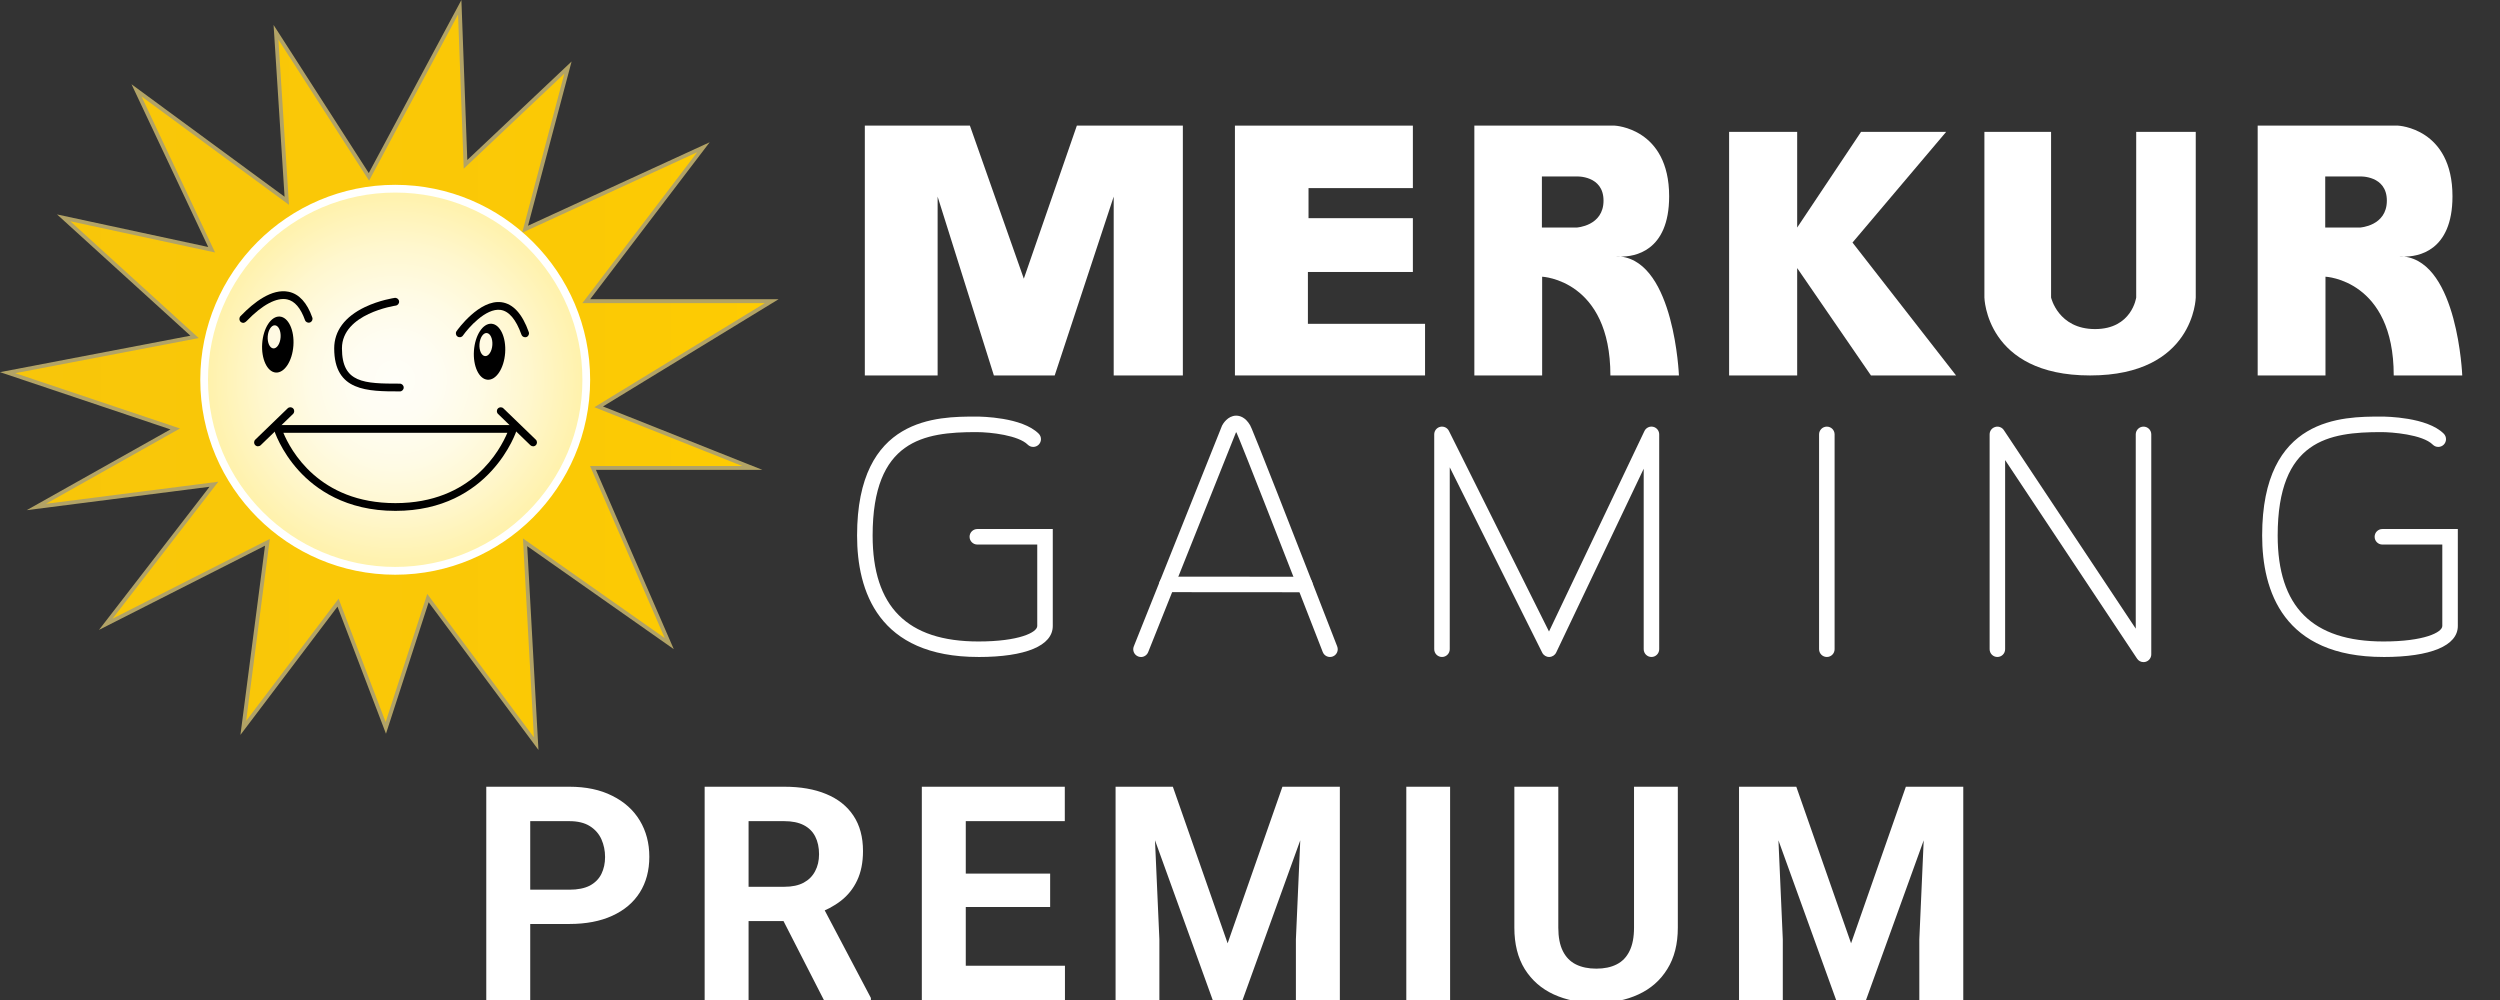 <svg width="100" height="40" viewBox="0 0 100 40" fill="none" xmlns="http://www.w3.org/2000/svg">
<rect x="0" y="0" width="100" height="40" fill="#333333" stroke="none"/>
<g clip-path="url(#clip0_1523_634)">
<path d="M11.471 8.031L5.461 3.614L8.466 9.989L2.546 8.714L7.783 13.475L0.305 14.907L7.009 17.158L1.453 20.28L8.557 19.37L4.231 24.971L10.697 21.692L9.732 29.114L13.522 24.106L15.433 29.114L17.118 23.923L21.448 29.747L21.004 21.692L26.772 25.744L23.721 18.718H30.096L23.948 16.273L30.87 12.047H23.451L28.138 5.891L21.004 9.169L22.719 2.703L18.621 6.574L18.389 0.289L14.758 7.075L11.039 1.291L11.471 8.031Z" fill="url(#paint0_linear_1523_634)"/>
<path d="M21.54 30L17.146 24.091L15.439 29.349L13.5 24.265L9.617 29.396L10.601 21.828L3.959 25.196L8.381 19.471L1.067 20.407L6.818 17.176L0 14.886L7.616 13.428L2.281 8.577L8.329 9.88L5.26 3.37L11.383 7.87L10.943 0.998L14.751 6.922L18.456 0L18.692 6.4L22.864 2.459L21.12 9.029L28.387 5.69L23.606 11.968H31.145L24.119 16.258L30.499 18.796H23.837L26.951 25.966L21.088 21.846L21.538 29.998L21.54 30ZM17.091 23.757L21.356 29.493L20.917 21.536L26.59 25.523L23.602 18.641H29.69L23.775 16.288L30.593 12.124H23.294L27.887 6.091L20.886 9.309L22.573 2.947L18.549 6.748L18.322 0.58L14.763 7.228L11.136 1.585L11.559 8.193L5.661 3.858L8.603 10.099L2.812 8.851L7.95 13.523L0.61 14.927L7.199 17.139L1.838 20.152L8.732 19.269L4.502 24.747L10.792 21.558L9.846 28.835L13.544 23.948L15.426 28.882L17.09 23.758L17.091 23.757Z" fill="#B2A366"/>
<path d="M15.808 22.833C20.029 22.833 23.451 19.412 23.451 15.191C23.451 10.97 20.029 7.549 15.808 7.549C11.588 7.549 8.166 10.97 8.166 15.191C8.166 19.412 11.588 22.833 15.808 22.833Z" fill="url(#paint1_radial_1523_634)"/>
<path d="M15.808 22.989C11.509 22.989 8.011 19.491 8.011 15.191C8.011 10.891 11.509 7.393 15.808 7.393C20.108 7.393 23.606 10.891 23.606 15.191C23.606 19.491 20.108 22.989 15.808 22.989ZM15.808 7.703C11.68 7.703 8.32 11.062 8.32 15.19C8.32 19.318 11.68 22.677 15.808 22.677C19.937 22.677 23.296 19.318 23.296 15.19C23.296 11.062 19.936 7.703 15.808 7.703Z" fill="white"/>
<path d="M11.736 13.826C11.78 13.208 11.536 12.687 11.191 12.662C10.846 12.638 10.531 13.119 10.488 13.738C10.444 14.356 10.688 14.877 11.032 14.902C11.377 14.926 11.692 14.444 11.736 13.826Z" fill="black"/>
<path d="M20.206 14.114C20.25 13.495 20.006 12.974 19.661 12.95C19.317 12.925 19.002 13.407 18.958 14.025C18.914 14.644 19.158 15.165 19.503 15.189C19.848 15.214 20.162 14.732 20.206 14.114Z" fill="black"/>
<path d="M9.723 12.914C9.691 12.914 9.659 12.902 9.63 12.877C9.568 12.826 9.558 12.728 9.605 12.662C9.615 12.648 9.628 12.635 9.642 12.625L9.649 12.617C10.143 12.106 10.875 11.526 11.552 11.672C11.965 11.761 12.282 12.107 12.492 12.7C12.521 12.781 12.479 12.87 12.399 12.898C12.317 12.927 12.229 12.885 12.2 12.805C12.027 12.321 11.788 12.041 11.486 11.976C11.067 11.886 10.493 12.19 9.873 12.834C9.82 12.888 9.77 12.915 9.722 12.915L9.723 12.914Z" fill="black"/>
<path d="M21.004 13.489C20.94 13.489 20.881 13.45 20.858 13.386C20.64 12.775 20.358 12.442 20.02 12.396C19.433 12.317 18.736 13.111 18.516 13.424C18.468 13.494 18.37 13.511 18.3 13.461C18.23 13.412 18.213 13.315 18.263 13.246C18.299 13.193 19.174 11.969 20.062 12.089C20.525 12.152 20.892 12.553 21.151 13.283C21.18 13.364 21.138 13.452 21.058 13.482C21.04 13.488 21.023 13.491 21.006 13.491L21.004 13.489Z" fill="black"/>
<path d="M15.993 15.656C14.702 15.656 13.368 15.656 13.368 13.934C13.368 13.238 13.793 12.668 14.598 12.283C15.185 12.003 15.762 11.92 15.787 11.916C15.872 11.905 15.951 11.963 15.963 12.049C15.975 12.133 15.916 12.212 15.83 12.224C15.808 12.227 13.678 12.544 13.678 13.934C13.678 15.325 14.558 15.346 15.993 15.346C16.078 15.346 16.148 15.416 16.148 15.502C16.148 15.587 16.078 15.657 15.993 15.657V15.656Z" fill="black"/>
<path d="M15.817 20.435C13.831 20.435 12.616 19.559 11.948 18.823C11.225 18.026 10.974 17.237 10.964 17.204L10.901 17.002H20.732L20.669 17.204C20.659 17.236 19.622 20.435 15.817 20.435ZM11.335 17.313C11.617 17.993 12.748 20.125 15.817 20.125C18.885 20.125 20.005 17.987 20.294 17.313H11.336H11.335Z" fill="black"/>
<path d="M10.319 17.852C10.279 17.852 10.238 17.837 10.208 17.804C10.148 17.743 10.15 17.645 10.212 17.585L11.506 16.334C11.567 16.274 11.666 16.276 11.725 16.337C11.785 16.399 11.783 16.497 11.722 16.557L10.428 17.808C10.397 17.837 10.359 17.851 10.32 17.851L10.319 17.852Z" fill="black"/>
<path d="M21.323 17.852C21.285 17.852 21.245 17.837 21.216 17.809L19.922 16.558C19.86 16.498 19.858 16.4 19.918 16.338C19.978 16.277 20.076 16.275 20.137 16.335L21.432 17.586C21.493 17.645 21.495 17.744 21.435 17.805C21.405 17.837 21.365 17.853 21.324 17.853L21.323 17.852Z" fill="black"/>
<path d="M11.224 13.492C11.242 13.237 11.141 13.023 10.999 13.012C10.857 13.002 10.727 13.201 10.709 13.456C10.691 13.711 10.791 13.926 10.934 13.936C11.076 13.946 11.206 13.748 11.224 13.492Z" fill="#FFFAE3"/>
<path d="M19.694 13.801C19.712 13.546 19.611 13.331 19.469 13.321C19.327 13.311 19.197 13.509 19.179 13.764C19.161 14.019 19.262 14.234 19.404 14.244C19.546 14.254 19.676 14.056 19.694 13.801Z" fill="#FFFAE3"/>
<path d="M34.593 15.018H37.505V7.865L39.755 15.018H42.188L44.548 7.865V15.018H47.314V5.025H43.074L40.953 11.147L38.796 5.025H34.593V15.018Z" fill="white"/>
<path d="M49.397 5.025V15.018H57.002V12.953H52.316V10.879H56.515V8.727H52.341V7.524H56.515V5.025H49.397Z" fill="white"/>
<path d="M64.832 10.263C64.711 10.261 64.639 10.25 64.639 10.25C64.706 10.25 64.769 10.253 64.832 10.263C65.357 10.268 66.766 10.074 66.766 7.852C66.766 5.119 64.587 5.025 64.587 5.025H58.974V15.018H61.686V11.068C61.686 11.068 64.416 11.19 64.416 15.018H67.157C67.157 15.018 66.98 10.519 64.832 10.263ZM63.065 9.102H61.676V7.058H63.065C63.065 7.058 64.141 7.009 64.141 8.026C64.141 9.044 63.065 9.102 63.065 9.102Z" fill="white"/>
<path d="M96.165 10.263C96.044 10.261 95.972 10.25 95.972 10.25C96.039 10.25 96.102 10.253 96.165 10.263C96.69 10.268 98.099 10.074 98.099 7.852C98.099 5.119 95.92 5.025 95.92 5.025H90.307V15.018H93.019V11.068C93.019 11.068 95.749 11.19 95.749 15.018H98.49C98.49 15.018 98.313 10.519 96.165 10.263ZM94.398 9.102H93.009V7.058H94.398C94.398 7.058 95.474 7.009 95.474 8.026C95.474 9.044 94.398 9.102 94.398 9.102Z" fill="white"/>
<path d="M64.832 10.263C64.711 10.261 64.639 10.25 64.639 10.25C64.706 10.25 64.769 10.253 64.832 10.263Z" fill="white"/>
<path d="M69.164 15.018H71.887V10.723L74.838 15.018H78.242L74.1 9.702L77.845 5.276H74.441L71.887 9.102V5.276H69.164V15.018Z" fill="white"/>
<path d="M79.377 5.276H82.043V11.9C82.043 11.9 82.327 13.163 83.802 13.163C85.278 13.163 85.448 11.9 85.448 11.9V5.276H87.83V11.9C87.83 11.9 87.773 15.018 83.603 15.018C79.433 15.018 79.376 11.9 79.376 11.9V5.276H79.377Z" fill="white"/>
<path d="M39.136 26.279C35.125 26.279 34.283 23.637 34.283 21.421C34.283 16.663 37.501 16.663 39.048 16.663H39.05C39.25 16.663 40.884 16.684 41.548 17.347C41.669 17.468 41.669 17.665 41.548 17.786C41.427 17.907 41.23 17.907 41.109 17.786C40.742 17.419 39.651 17.284 39.049 17.284C36.952 17.284 34.905 17.603 34.905 21.421C34.905 24.272 36.289 25.659 39.138 25.659C40.76 25.659 41.49 25.296 41.49 25.039V21.782H39.094C38.922 21.782 38.783 21.643 38.783 21.471C38.783 21.299 38.922 21.161 39.094 21.161H42.111V25.039C42.111 25.828 41.027 26.28 39.138 26.28L39.136 26.279Z" fill="white"/>
<path d="M95.339 26.279C91.327 26.279 90.486 23.637 90.486 21.421C90.486 16.663 93.704 16.663 95.25 16.663H95.253C95.453 16.663 97.087 16.684 97.75 17.347C97.871 17.468 97.871 17.665 97.75 17.786C97.629 17.907 97.432 17.907 97.311 17.786C96.9 17.375 95.66 17.284 95.253 17.284H95.25C93.153 17.284 91.107 17.603 91.107 21.421C91.107 24.272 92.491 25.659 95.34 25.659C96.962 25.659 97.692 25.296 97.692 25.039V21.782H95.295C95.124 21.782 94.985 21.643 94.985 21.471C94.985 21.299 95.124 21.161 95.295 21.161H98.313V25.039C98.313 25.828 97.229 26.28 95.34 26.28L95.339 26.279Z" fill="white"/>
<path d="M45.639 26.28C45.601 26.28 45.562 26.273 45.525 26.258C45.366 26.194 45.288 26.014 45.352 25.855L48.883 17.022C48.917 16.956 49.105 16.633 49.44 16.626C49.589 16.624 49.815 16.686 50.005 17.01C50.036 17.062 50.109 17.186 52.481 23.268C53.048 24.723 53.488 25.857 53.488 25.857C53.551 26.017 53.471 26.197 53.311 26.259C53.151 26.32 52.971 26.241 52.91 26.081C52.91 26.081 52.469 24.947 51.902 23.493C49.821 18.154 49.504 17.393 49.464 17.314C49.458 17.304 49.452 17.294 49.447 17.287C49.443 17.293 49.438 17.298 49.436 17.303L45.927 26.085C45.878 26.206 45.762 26.281 45.639 26.281L45.639 26.28Z" fill="white"/>
<path d="M52.191 23.69L46.676 23.686C46.505 23.686 46.366 23.546 46.366 23.375C46.366 23.204 46.505 23.065 46.676 23.065L52.191 23.07C52.363 23.07 52.502 23.209 52.502 23.38C52.502 23.552 52.363 23.69 52.191 23.69Z" fill="white"/>
<path d="M73.074 26.279C72.902 26.279 72.763 26.14 72.763 25.968V17.375C72.763 17.204 72.902 17.065 73.074 17.065C73.246 17.065 73.384 17.204 73.384 17.375V25.968C73.384 26.14 73.246 26.279 73.074 26.279Z" fill="white"/>
<path d="M85.741 26.485C85.639 26.485 85.54 26.434 85.483 26.346L80.205 18.403V25.968C80.205 26.14 80.067 26.279 79.895 26.279C79.723 26.279 79.585 26.14 79.585 25.968V17.375C79.585 17.238 79.674 17.118 79.805 17.079C79.936 17.039 80.078 17.09 80.153 17.204L85.43 25.146V17.375C85.43 17.204 85.569 17.065 85.741 17.065C85.912 17.065 86.051 17.204 86.051 17.375V26.174C86.051 26.311 85.961 26.431 85.831 26.471C85.801 26.48 85.771 26.484 85.741 26.484V26.485Z" fill="white"/>
<path d="M66.059 26.279C65.887 26.279 65.748 26.14 65.748 25.968V18.749L62.247 26.102C62.195 26.209 62.088 26.277 61.969 26.279H61.967C61.849 26.279 61.742 26.213 61.689 26.107L57.99 18.693V25.968C57.99 26.14 57.851 26.279 57.68 26.279C57.508 26.279 57.369 26.14 57.369 25.968V17.375C57.369 17.231 57.468 17.106 57.608 17.073C57.748 17.04 57.893 17.108 57.957 17.237L61.96 25.26L65.778 17.241C65.841 17.11 65.986 17.04 66.127 17.072C66.268 17.104 66.368 17.23 66.368 17.375V25.968C66.368 26.14 66.23 26.279 66.058 26.279H66.059Z" fill="white"/>
<path d="M22.773 36.959H20.6V35.588H22.773C23.109 35.588 23.383 35.533 23.594 35.424C23.805 35.31 23.959 35.154 24.057 34.955C24.154 34.756 24.203 34.531 24.203 34.281C24.203 34.027 24.154 33.791 24.057 33.572C23.959 33.353 23.805 33.178 23.594 33.045C23.383 32.912 23.109 32.846 22.773 32.846H21.209V40H19.451V31.469H22.773C23.441 31.469 24.014 31.59 24.49 31.832C24.971 32.07 25.338 32.4 25.592 32.822C25.846 33.244 25.973 33.727 25.973 34.27C25.973 34.82 25.846 35.297 25.592 35.699C25.338 36.102 24.971 36.412 24.49 36.631C24.014 36.85 23.441 36.959 22.773 36.959ZM28.186 31.469H31.367C32.02 31.469 32.58 31.566 33.049 31.762C33.522 31.957 33.885 32.246 34.139 32.629C34.393 33.012 34.52 33.482 34.52 34.041C34.52 34.498 34.441 34.891 34.285 35.219C34.133 35.543 33.916 35.815 33.635 36.033C33.357 36.248 33.031 36.42 32.656 36.549L32.1 36.842H29.334L29.322 35.471H31.379C31.688 35.471 31.943 35.416 32.147 35.307C32.35 35.197 32.502 35.045 32.603 34.85C32.709 34.654 32.762 34.428 32.762 34.17C32.762 33.897 32.711 33.66 32.609 33.461C32.508 33.262 32.353 33.109 32.147 33.004C31.939 32.898 31.68 32.846 31.367 32.846H29.943V40H28.186V31.469ZM32.955 40L31.01 36.197L32.867 36.185L34.836 39.918V40H32.955ZM42.598 38.629V40H38.057V38.629H42.598ZM38.631 31.469V40H36.873V31.469H38.631ZM42.006 34.943V36.279H38.057V34.943H42.006ZM42.592 31.469V32.846H38.057V31.469H42.592ZM45.426 31.469H46.914L49.105 37.732L51.297 31.469H52.785L49.703 40H48.508L45.426 31.469ZM44.623 31.469H46.105L46.375 37.574V40H44.623V31.469ZM52.105 31.469H53.594V40H51.836V37.574L52.105 31.469ZM58.004 31.469V40H56.252V31.469H58.004ZM65.361 31.469H67.113V37.105C67.113 37.762 66.973 38.315 66.691 38.764C66.414 39.213 66.029 39.551 65.537 39.777C65.049 40.004 64.486 40.117 63.85 40.117C63.213 40.117 62.647 40.004 62.15 39.777C61.658 39.551 61.272 39.213 60.99 38.764C60.713 38.315 60.574 37.762 60.574 37.105V31.469H62.332V37.105C62.332 37.488 62.393 37.801 62.514 38.043C62.635 38.285 62.809 38.463 63.035 38.576C63.266 38.69 63.537 38.746 63.85 38.746C64.17 38.746 64.441 38.69 64.664 38.576C64.891 38.463 65.062 38.285 65.18 38.043C65.301 37.801 65.361 37.488 65.361 37.105V31.469ZM70.363 31.469H71.852L74.043 37.732L76.234 31.469H77.723L74.641 40H73.445L70.363 31.469ZM69.561 31.469H71.043L71.312 37.574V40H69.561V31.469ZM77.043 31.469H78.531V40H76.773V37.574L77.043 31.469Z" fill="white"/>
</g>
<defs>
<linearGradient id="paint0_linear_1523_634" x1="0.253" y1="15.017" x2="30.817" y2="15.017" gradientUnits="userSpaceOnUse">
<stop stop-color="#F8C60A"/>
<stop offset="0.74" stop-color="#FBC905"/>
<stop offset="1" stop-color="#FECC02"/>
</linearGradient>
<radialGradient id="paint1_radial_1523_634" cx="0" cy="0" r="1" gradientUnits="userSpaceOnUse" gradientTransform="translate(15.808 15.191) scale(7.642)">
<stop stop-color="#FFFEF8"/>
<stop offset="0.21" stop-color="#FFFDF3"/>
<stop offset="0.45" stop-color="#FFFBE5"/>
<stop offset="0.7" stop-color="#FFF7CE"/>
<stop offset="0.96" stop-color="#FFF2AE"/>
<stop offset="1" stop-color="#FFF2AA"/>
</radialGradient>
<clipPath id="clip0_1523_634">
<rect width="100" height="40" fill="white"/>
</clipPath>
</defs>
</svg>
